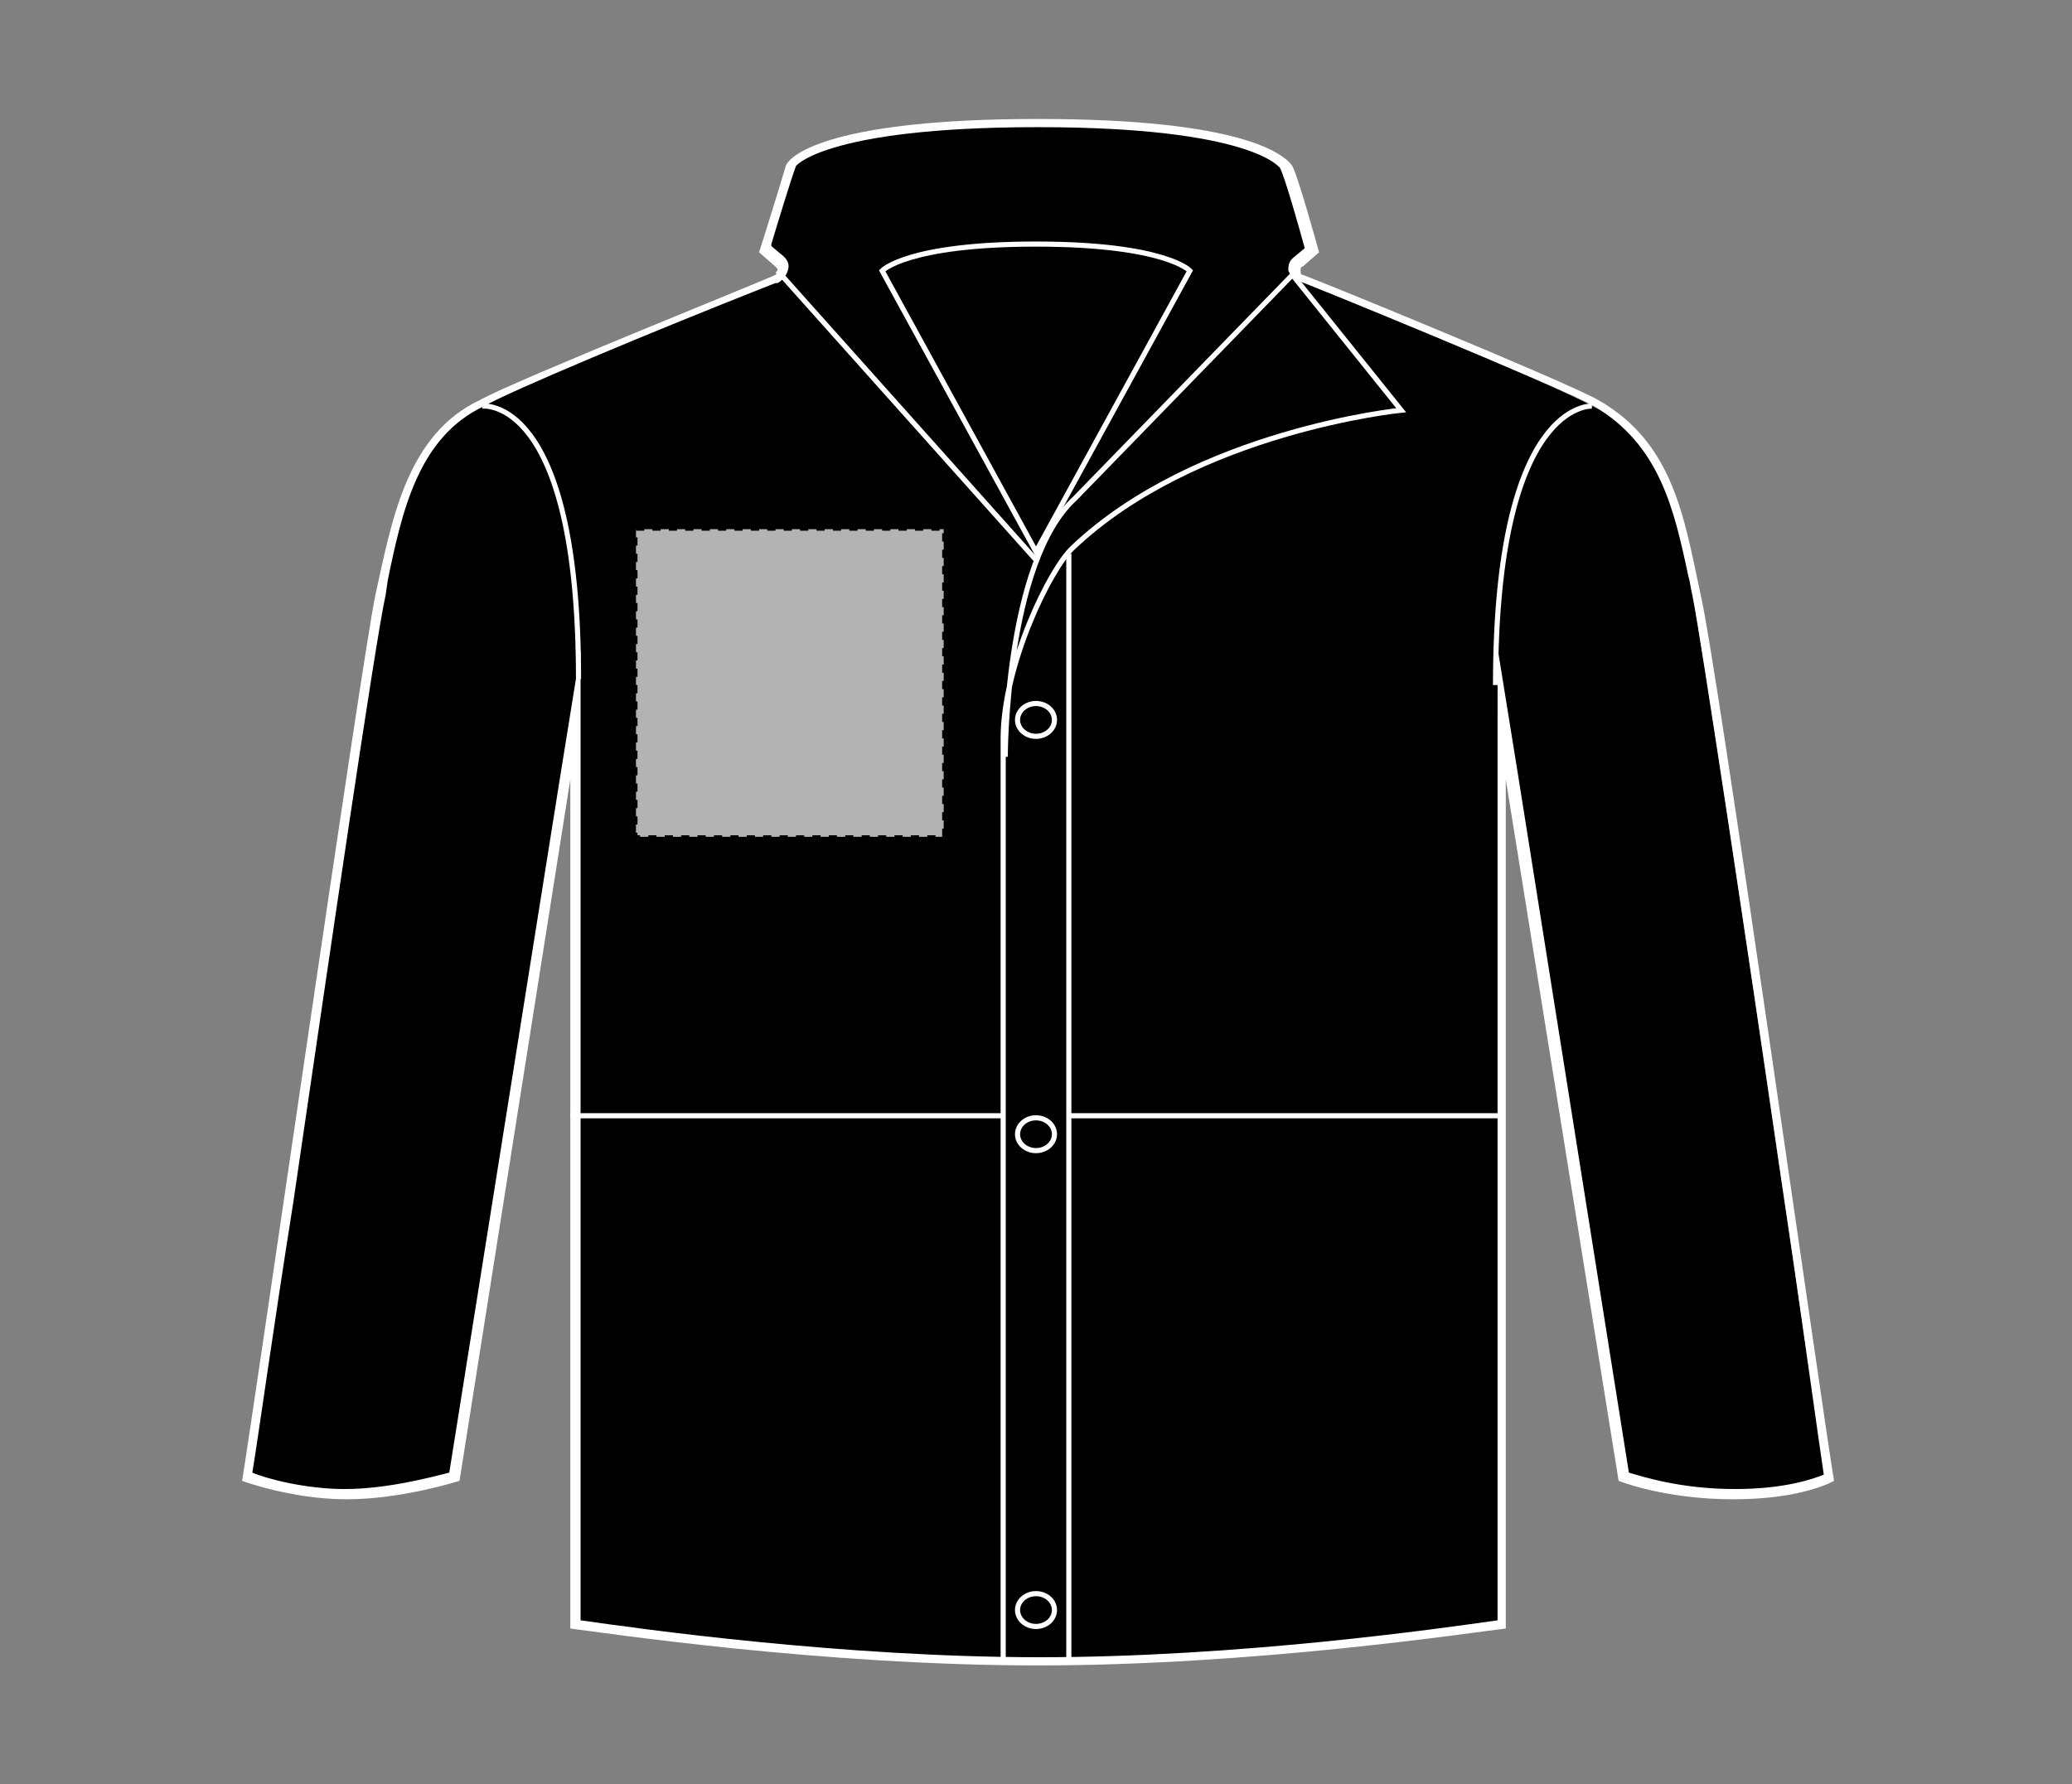 <?xml version="1.0" encoding="UTF-8"?>
<svg xmlns="http://www.w3.org/2000/svg" xmlns:xlink="http://www.w3.org/1999/xlink" version="1.1" id="Layer_1" x="0px" y="0px" viewBox="0 0 101 87" style="enable-background:new 0 0 101 87;" xml:space="preserve">
<rect x="0" y="0" width="101" height="87" fill="#808080" stroke="none"/>
<style type="text/css">
	.st0{fill:#FFFFFF;}
	.st1{fill:none;stroke:#FFFFFF;stroke-width:0.25;}
	.st2{fill:#B3B3B3;stroke:#000000;stroke-width:0.15;stroke-dasharray:0.4;}
</style>
<g>
	<g id="jacket-left-breast-garmentoutline">
		<path d="M50.5,81c10,0,20.1-1.4,22.5-1.8V34.8l5.9,37.2c0.6,0.2,3,0.9,5.3,0.9c2.2,0,4.2-0.6,4.8-0.8c-0.3-1.6-1-6.8-2-13.4    c-1.7-11.6-4-27.4-4.5-29.6l-0.1-0.7c-0.7-3.3-1.5-7.1-4.8-8.6c-1.5-0.9-11.3-4.9-14.2-6.1l-0.1,0c-0.2-0.1-0.3-0.2-0.3-0.4    c0-0.1,0-0.3,0.2-0.4l0.7-0.6L63.7,12c-0.3-1-1-3.3-1.2-3.9C62.3,7.5,59.6,6,50.4,6c-11,0-12,2.1-12,2.1c-0.1,0.3-0.4,1.2-1.2,4.1    l0.7,0.6c0.1,0.1,0.2,0.3,0.2,0.4c-0.1,0.2-0.2,0.3-0.3,0.4c-0.1,0-12.6,5.1-14.4,6.1c-3.3,1.9-4,5.1-4.7,8.5l-0.2,0.9    c-0.4,2.1-2.6,16.6-4.3,28.3c-1,7-1.9,13-2.2,14.7c0.4,0.2,1.8,0.8,4.6,0.8c2.9,0,4.9-0.7,5.4-0.8L28,34.8v44.3    C30.4,79.6,40.5,81,50.5,81z"></path>
		<path class="st0" d="M50.6,6.2c10.5,0,11.8,2,11.8,2c0.1,0.2,0.4,1,1.2,3.9l-0.6,0.5c-0.2,0.2-0.2,0.4-0.2,0.6l0,0l0,0    c0.1,0.2,0.2,0.4,0.5,0.5c0.1,0,12.6,5.1,14.4,6.1c3.2,1.9,3.9,5,4.6,8.3c0.1,0.3,0.1,0.6,0.2,0.9c0.4,2.1,2.6,16.6,4.3,28.3    c1,6.7,1.8,12.6,2.1,14.6c-0.5,0.2-1.9,0.7-4.3,0.7c-2.7,0-4.5-0.6-5.2-0.8l-5.4-34l-1-6.2V38v41c-2.8,0.4-12.6,1.8-22.3,1.8    S31.1,79.4,28.3,79V38v-6.3l-1,6.2l-5.4,33.9c-0.8,0.2-3,0.8-5.1,0.8c-1.9,0-3.8-0.5-4.5-0.8c0.3-1.8,1-6.9,2-13.2    c1.7-11.6,4-27.4,4.5-29.6l0.1-0.7c0.7-3.4,1.5-7,4.7-8.5c1.2-0.7,8.1-3.6,14.2-6l0.1,0c0.2-0.1,0.4-0.3,0.5-0.6    c0.1-0.3,0-0.5-0.2-0.7l-0.6-0.5l0-0.1c0.3-1,1-3.3,1.2-3.8C38.7,8.2,40,6.2,50.6,6.2 M50.6,5.8c-9.9,0-12.1,1.7-12.3,2.3    c-0.2,0.7-1.1,3.6-1.3,4.2l0.8,0.7c0.1,0.1,0.1,0.1,0.1,0.2c0,0.1-0.1,0.2-0.1,0.2c-0.1,0.1-12.6,5.1-14.4,6.1    c-3.6,1.7-4.3,5.9-5.1,9.5c-0.7,3.4-5.9,39.6-6.5,43.2c0,0,2.4,0.9,5.1,0.9s5.5-0.9,5.5-0.9L27.8,38v41.4    c1.6,0.2,12.2,1.8,22.8,1.8s21.1-1.6,22.8-1.8V38l5.5,34.2c0,0,2.2,0.9,5.6,0.9s4.9-0.9,4.9-0.9c-0.6-3.6-5.7-39.8-6.5-43.2    c-0.8-3.7-1.3-7.4-5-9.5c-1.8-1-14.3-6.1-14.4-6.1c-0.1,0-0.1-0.1-0.1-0.2c0-0.1,0-0.2,0.1-0.2l0.8-0.7c-0.2-0.7-1-3.6-1.3-4.2    C62.6,7.5,60.5,5.8,50.6,5.8L50.6,5.8z"></path>
		<ellipse class="st1" cx="50.5" cy="35.1" rx="0.9" ry="0.8"></ellipse>
		<ellipse class="st1" cx="50.5" cy="55.3" rx="0.9" ry="0.8"></ellipse>
		<ellipse class="st1" cx="50.5" cy="78.5" rx="0.9" ry="0.8"></ellipse>
		<path class="st1" d="M50.5,26.9L43,13.2c0,0,1.2-1.3,7.5-1.3s7.5,1.3,7.5,1.3L50.5,26.9z"></path>
		<path class="st1" d="M23.5,19.8c0,0,4.7-0.6,4.7,13.3"></path>
		<path class="st1" d="M72.9,33.4c0-13.9,4.7-13.6,4.7-13.6"></path>
		<line class="st1" x1="48.9" y1="54.4" x2="27.8" y2="54.4"></line>
		<line class="st1" x1="52.1" y1="54.4" x2="73.3" y2="54.4"></line>
		<line class="st1" x1="50.5" y1="27.3" x2="37.9" y2="13.2"></line>
		<line class="st1" x1="52.1" y1="81" x2="52.1" y2="27"></line>
		<path class="st1" d="M49,36.9c0,0,0-9.5,3.4-12.6L63,13.4l5.3,6.6c0,0-10,1-16,6.7c-1.1,1-3.4,5.7-3.4,9.3s0,45,0,45"></path>
	</g>
	<rect id="jacket-left-breast-garmentscreenbounds" x="31" y="25.8" class="st2" width="15" height="15"></rect>
</g>
</svg>
